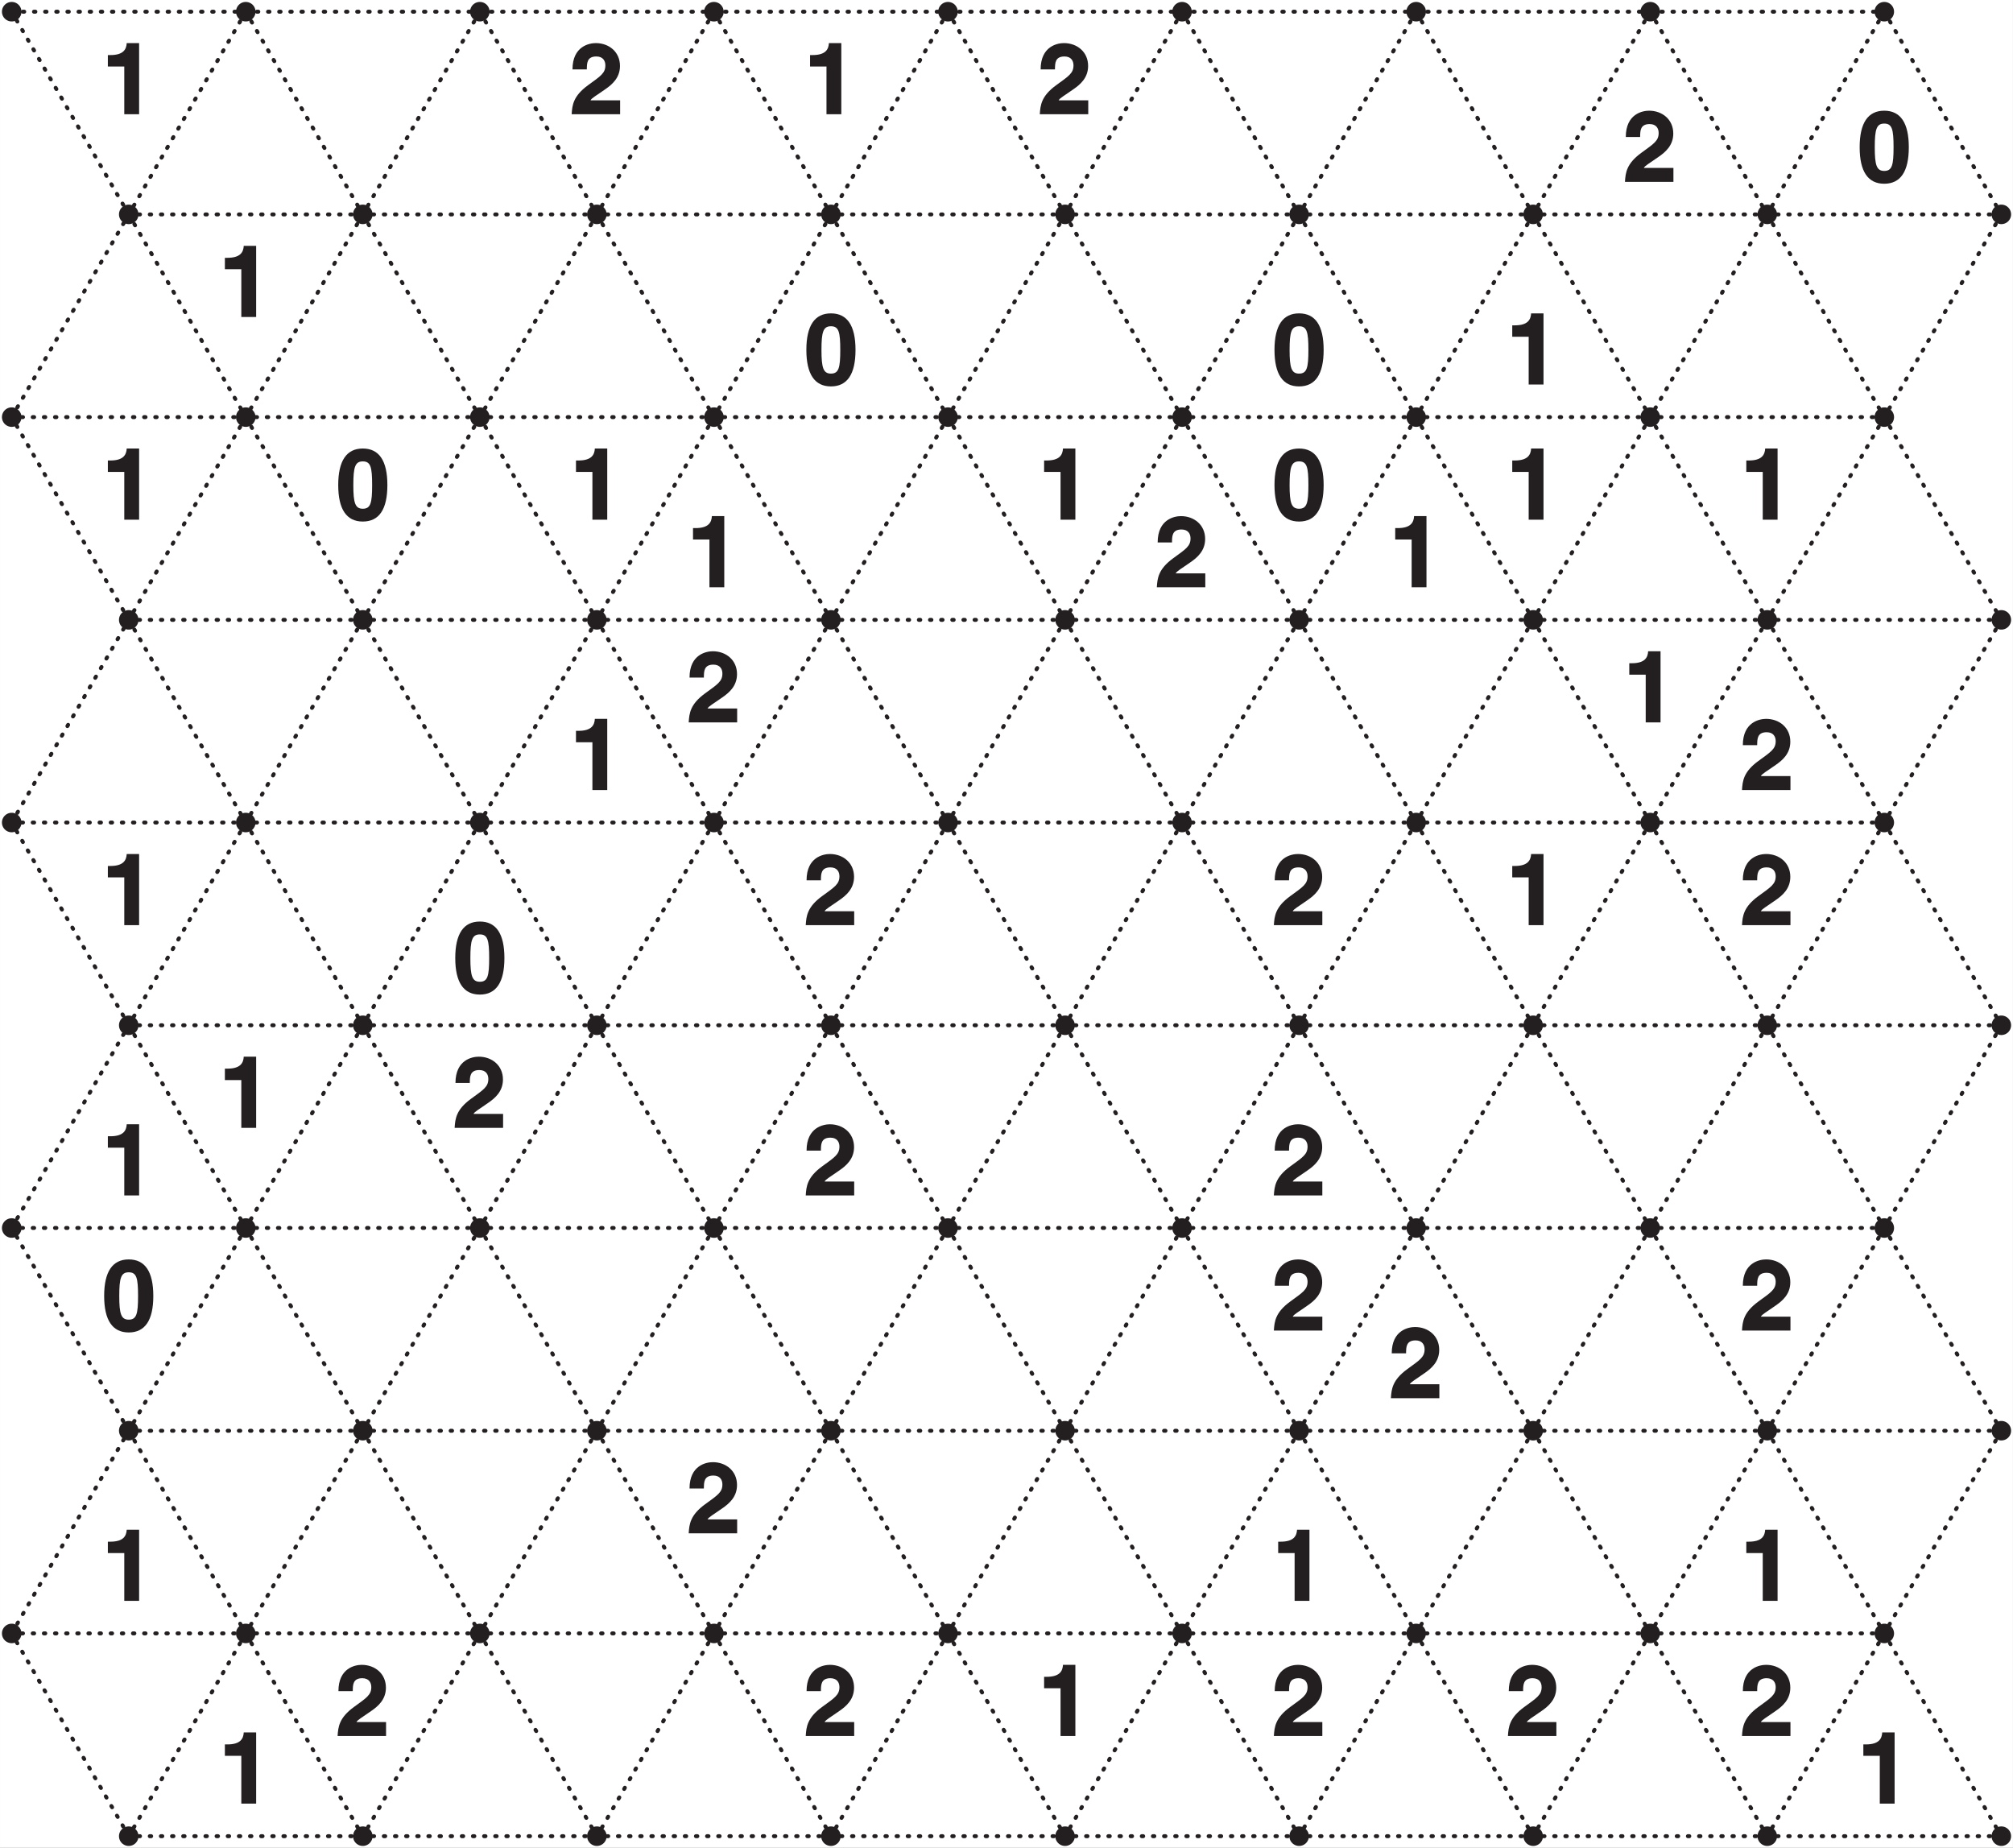 <svg xmlns="http://www.w3.org/2000/svg" xmlns:xlink="http://www.w3.org/1999/xlink" width="385.51" height="353.87" viewBox="0 0 289.134 265.406"><rect x="0" y="0" width="289.134" height="265.406" fill="#808080" stroke="none"/><defs><symbol overflow="visible" id="c"><path d="M.97-6.86h2.28V0h2.13v-10.22H3.6c-.05.9-.47 1.72-2.36 1.72H.89v1.64zm0 0"/></symbol><symbol overflow="visible" id="d"><path d="M2.45-6.56c.02-.72-.01-1.74 1.36-1.74.96 0 1.3.63 1.3 1.28 0 1.13-.69 1.54-2.49 2.85C.48-2.61.35-1.3.27 0h6.96v-2H2.98c.16-.33.82-.67 2.13-1.6.97-.67 2.1-1.63 2.1-3.34 0-2.01-1.57-3.28-3.48-3.28-.89 0-3.34.42-3.34 3.78h2.06zm0 0"/></symbol><symbol overflow="visible" id="e"><path d="M.36-4.97C.36-1.48 1.56.27 3.89.27c2.34 0 3.53-1.75 3.53-5.24 0-3.5-1.19-5.25-3.53-5.25-2.33 0-3.53 1.75-3.53 5.25zm2.17 0c0-2.58.25-3.4 1.36-3.4 1.13 0 1.34.82 1.34 3.4 0 2.56-.21 3.4-1.34 3.4-1.1 0-1.36-.84-1.36-3.4zm0 0"/></symbol><clipPath id="a"><path d="M0 0h289.13v265.4H0zm0 0"/></clipPath><clipPath id="b"><path d="M0 0h289v265.4H0zm0 0"/></clipPath></defs><g clip-path="url(#a)"><path d="M0 0h289.14v265.4H0zm0 0" fill="#fff"/></g><path d="M18.5 30.8L1.67 1.67M1.68 1.68H35.3M35.3 1.68L18.5 30.79M35.3 1.68l16.81 29.11M52.11 30.8H18.5M35.3 1.68h33.62M68.92 1.68l-16.8 29.11M68.92 1.68l16.81 29.11M85.73 30.8H52.11M68.92 1.68h33.62M102.54 1.68l-16.8 29.11M102.54 1.68l16.82 29.11M119.36 30.8H85.73M102.54 1.68h33.62M136.16 1.68l-16.8 29.11M136.16 1.68l16.82 29.11M152.98 30.8h-33.62M136.16 1.68h33.63M169.79 1.68l-16.81 29.11M169.79 1.68l16.8 29.11M186.6 30.8h-33.62M169.79 1.68h33.62M203.4 1.68l-16.8 29.11M203.4 1.68l16.81 29.11M220.21 30.8H186.6M203.4 1.68h33.63M237.03 1.68L220.2 30.79M237.03 1.68l16.8 29.11M253.84 30.8H220.2M237.03 1.68h33.62M270.65 1.68l-16.81 29.11M270.65 1.68l16.8 29.11M287.46 30.8h-33.62M18.5 30.8L35.3 59.9M35.3 59.91H1.68M1.68 59.91l16.81-29.12M52.11 30.8L35.31 59.9M52.11 30.8L68.92 59.9M68.92 59.91H35.3M85.73 30.8L68.93 59.9M85.73 30.8l16.81 29.11M102.54 59.91H68.92M119.36 30.8L102.54 59.9M119.36 30.8l16.8 29.11M136.16 59.91h-33.62M152.98 30.8L136.16 59.9M152.98 30.8l16.8 29.11M169.79 59.91h-33.63M186.6 30.8L169.79 59.9M186.6 30.8l16.8 29.11M203.4 59.91H169.8M220.21 30.8l-16.8 29.11M220.21 30.8l16.82 29.11M237.03 59.91H203.4M253.84 30.8L237.03 59.9M253.84 30.8l16.8 29.11M270.65 59.91h-33.62M287.46 30.8L270.65 59.9M18.5 89.03L1.67 59.9M35.3 59.91L18.5 89.03M35.3 59.91l16.81 29.12M52.11 89.03H18.5M68.92 59.91l-16.8 29.12M68.92 59.91l16.81 29.12M85.73 89.03H52.11M102.54 59.91l-16.8 29.12M102.54 59.91l16.82 29.12M119.36 89.03H85.73M136.16 59.91l-16.8 29.12M136.16 59.91l16.82 29.12M152.98 89.03h-33.62M169.79 59.91l-16.81 29.12M169.79 59.91l16.8 29.12M186.6 89.03h-33.62M203.4 59.91l-16.8 29.12M203.4 59.91l16.81 29.12M220.21 89.03H186.6M237.03 59.91L220.2 89.03M237.03 59.91l16.8 29.12M253.84 89.03H220.2M270.65 59.91l-16.81 29.12M270.65 59.91l16.8 29.12M287.46 89.03h-33.62M18.5 89.03l16.8 29.11M35.3 118.14H1.68M1.68 118.14l16.81-29.11M52.11 89.03l-16.8 29.11M52.11 89.03l16.81 29.11M68.92 118.14H35.3M85.73 89.03l-16.8 29.11M85.73 89.03l16.81 29.11M102.54 118.14H68.92M119.36 89.03l-16.82 29.11M119.36 89.03l16.8 29.11M136.16 118.14h-33.62M152.98 89.03l-16.82 29.11M152.98 89.03l16.8 29.11M169.79 118.14h-33.63M186.6 89.03l-16.81 29.11M186.6 89.03l16.8 29.11M203.4 118.14H169.8M220.21 89.03l-16.8 29.11M220.21 89.03l16.82 29.11M237.03 118.14H203.4M253.84 89.03l-16.81 29.11M253.84 89.03l16.8 29.11M270.65 118.14h-33.62M287.46 89.03l-16.81 29.11M18.5 147.26L1.67 118.14M35.3 118.14l-16.8 29.12M35.3 118.14l16.81 29.12M52.11 147.26H18.5M68.92 118.14l-16.8 29.12M68.92 118.14l16.81 29.12M85.73 147.26H52.11M102.54 118.14l-16.8 29.12M102.54 118.14l16.82 29.12M119.36 147.26H85.73M136.16 118.14l-16.8 29.12M136.16 118.14l16.82 29.12M152.98 147.26h-33.62M169.79 118.14l-16.81 29.12M169.79 118.14l16.8 29.12M186.6 147.26h-33.62M203.4 118.14l-16.8 29.12M203.4 118.14l16.81 29.12M220.21 147.26H186.6M237.03 118.14l-16.82 29.12M237.03 118.14l16.8 29.12M253.84 147.26H220.2M270.65 118.14l-16.81 29.12M270.65 118.14l16.8 29.12M287.46 147.26h-33.62M18.5 147.26l16.8 29.11M35.3 176.37H1.68M1.68 176.37l16.81-29.11M52.11 147.26l-16.8 29.11M52.11 147.26l16.81 29.11M68.92 176.37H35.3M85.73 147.26l-16.8 29.11M85.73 147.26l16.81 29.11M102.54 176.37H68.92M119.36 147.26l-16.82 29.11M119.36 147.26l16.8 29.11M136.16 176.37h-33.62M152.98 147.26l-16.82 29.11M152.98 147.26l16.8 29.11M169.79 176.37h-33.63M186.6 147.26l-16.81 29.11M186.6 147.26l16.8 29.11M203.4 176.37H169.8M220.21 147.26l-16.8 29.11M220.21 147.26l16.82 29.11M237.03 176.37H203.4M253.84 147.26l-16.81 29.11M253.84 147.26l16.8 29.11M270.65 176.37h-33.62M287.46 147.26l-16.81 29.11M18.5 205.5L1.67 176.36M35.3 176.37L18.5 205.5M35.3 176.37l16.81 29.12M52.11 205.5H18.5M68.92 176.37l-16.8 29.12M68.92 176.37l16.81 29.12M85.73 205.5H52.11M102.54 176.37l-16.8 29.12M102.54 176.37l16.82 29.12M119.36 205.5H85.73M136.16 176.37l-16.8 29.12M136.16 176.37l16.82 29.12M152.98 205.5h-33.62M169.79 176.37l-16.81 29.12M169.79 176.37l16.8 29.12M186.6 205.5h-33.62M203.4 176.37l-16.8 29.12M203.4 176.37l16.81 29.12M220.21 205.5H186.6M237.03 176.37L220.2 205.5M237.03 176.37l16.8 29.12M253.84 205.5H220.2M270.65 176.37l-16.81 29.12M270.65 176.37l16.8 29.12M287.46 205.5h-33.62M18.5 205.5l16.8 29.1M35.3 234.6H1.68M1.68 234.6l16.81-29.1M52.11 205.5l-16.8 29.1M52.11 205.5l16.81 29.1M68.92 234.6H35.3M85.73 205.5l-16.8 29.1M85.73 205.5l16.81 29.1M102.54 234.6H68.92M119.36 205.5l-16.82 29.1M119.36 205.5l16.8 29.1M136.16 234.6h-33.62M152.98 205.5l-16.82 29.1M152.98 205.5l16.8 29.1M169.79 234.6h-33.63M186.6 205.5l-16.81 29.1M186.6 205.5l16.8 29.1M203.4 234.6H169.8M220.21 205.5l-16.8 29.1M220.21 205.5l16.82 29.1M237.03 234.6H203.4M253.84 205.5l-16.81 29.1M253.84 205.5l16.8 29.1M270.65 234.6h-33.62M287.46 205.5l-16.81 29.1M18.5 263.73L1.67 234.6M35.3 234.6l-16.8 29.13M35.3 234.6l16.81 29.13M52.11 263.73H18.5M68.92 234.6l-16.8 29.13M68.92 234.6l16.81 29.13M85.73 263.73H52.11M102.54 234.6l-16.8 29.13M102.54 234.6l16.82 29.13M119.36 263.73H85.73M136.16 234.6l-16.8 29.13M136.16 234.6l16.82 29.13M152.98 263.73h-33.62M169.79 234.6l-16.81 29.13M169.79 234.6l16.8 29.13M186.6 263.73h-33.62M203.4 234.6l-16.8 29.13M203.4 234.6l16.81 29.13M220.21 263.73H186.6M237.03 234.6l-16.82 29.13M237.03 234.6l16.8 29.13M253.84 263.73H220.2M270.65 234.6l-16.81 29.13M270.65 234.6l16.8 29.13M287.46 263.73h-33.62" fill="none" stroke-width=".567" stroke-linecap="round" stroke-linejoin="round" stroke="#231f20" stroke-dasharray=".2,1.4" stroke-miterlimit="10"/><g clip-path="url(#b)"><path d="M3.08 1.68a1.4 1.4 0 1 1-2.8 0 1.4 1.4 0 0 1 2.8 0zm33.62 0a1.4 1.4 0 1 1-2.8 0 1.4 1.4 0 0 1 2.8 0zm33.62 0a1.4 1.4 0 1 1-2.8 0 1.4 1.4 0 0 1 2.8 0zm33.63 0a1.4 1.4 0 1 1-2.81 0 1.4 1.4 0 0 1 2.8 0zm33.62 0a1.4 1.4 0 1 1-2.81 0 1.4 1.4 0 0 1 2.8 0zm33.62 0a1.4 1.4 0 1 1-2.81 0 1.4 1.4 0 0 1 2.8 0zm33.62 0a1.4 1.4 0 1 1-2.8 0 1.4 1.4 0 0 1 2.8 0zm33.62 0a1.4 1.4 0 1 1-2.8 0 1.4 1.4 0 0 1 2.8 0zm33.62 0a1.4 1.4 0 1 1-2.8 0 1.4 1.4 0 0 1 2.8 0zM19.89 30.79a1.4 1.4 0 1 1-2.8 0 1.4 1.4 0 0 1 2.8 0zm33.62 0a1.4 1.4 0 1 1-2.8 0 1.4 1.4 0 0 1 2.8 0zm33.62 0a1.4 1.4 0 1 1-2.8 0 1.4 1.4 0 0 1 2.8 0zm33.62 0a1.4 1.4 0 1 1-2.8 0 1.4 1.4 0 0 1 2.8 0zm33.63 0a1.4 1.4 0 1 1-2.8 0 1.4 1.4 0 0 1 2.8 0zm33.62 0a1.4 1.4 0 1 1-2.8 0 1.4 1.4 0 0 1 2.8 0zm33.62 0a1.4 1.4 0 1 1-2.81 0 1.4 1.4 0 0 1 2.8 0zm33.62 0a1.4 1.4 0 1 1-2.8 0 1.4 1.4 0 0 1 2.8 0zm33.62 0a1.4 1.4 0 1 1-2.8 0 1.4 1.4 0 0 1 2.8 0zM3.08 59.91a1.4 1.4 0 1 1-2.8 0 1.4 1.4 0 0 1 2.8 0zm33.62 0a1.4 1.4 0 1 1-2.8 0 1.4 1.4 0 0 1 2.8 0zm33.62 0a1.4 1.4 0 1 1-2.8 0 1.4 1.4 0 0 1 2.8 0zm33.63 0a1.4 1.4 0 1 1-2.8 0 1.4 1.4 0 0 1 2.8 0zm33.62 0a1.4 1.4 0 1 1-2.8 0 1.4 1.4 0 0 1 2.8 0zm33.62 0a1.4 1.4 0 1 1-2.8 0 1.4 1.4 0 0 1 2.8 0zm33.62 0a1.4 1.4 0 1 1-2.8 0 1.4 1.4 0 0 1 2.8 0zm33.62 0a1.4 1.4 0 1 1-2.8 0 1.4 1.4 0 0 1 2.8 0zm33.62 0a1.4 1.4 0 1 1-2.8 0 1.4 1.4 0 0 1 2.8 0zM19.89 89.03a1.4 1.4 0 1 1-2.8 0 1.4 1.4 0 0 1 2.8 0zm33.62 0a1.4 1.4 0 1 1-2.8 0 1.4 1.4 0 0 1 2.8 0zm33.62 0a1.4 1.4 0 1 1-2.8 0 1.4 1.4 0 0 1 2.8 0zm33.62 0a1.4 1.4 0 1 1-2.8 0 1.4 1.4 0 0 1 2.8 0zm33.63 0a1.4 1.4 0 1 1-2.8 0 1.4 1.4 0 0 1 2.8 0zm33.62 0a1.4 1.4 0 1 1-2.8 0 1.4 1.4 0 1 1 2.8 0zm33.62 0a1.4 1.4 0 1 1-2.8 0 1.4 1.4 0 0 1 2.8 0zm33.62 0a1.4 1.4 0 1 1-2.8 0 1.4 1.4 0 0 1 2.8 0zm33.62 0a1.4 1.4 0 1 1-2.8 0 1.4 1.4 0 0 1 2.8 0zM3.08 118.14a1.4 1.4 0 1 1-2.8 0 1.4 1.4 0 0 1 2.8 0zm33.62 0a1.4 1.4 0 1 1-2.8 0 1.4 1.4 0 0 1 2.8 0zm33.62 0a1.4 1.4 0 1 1-2.8 0 1.4 1.4 0 0 1 2.8 0zm33.63 0a1.4 1.4 0 1 1-2.8 0 1.4 1.4 0 0 1 2.8 0zm33.62 0a1.4 1.4 0 1 1-2.8 0 1.4 1.4 0 0 1 2.8 0zm33.62 0a1.4 1.4 0 1 1-2.8 0 1.4 1.4 0 0 1 2.8 0zm33.62 0a1.4 1.4 0 1 1-2.8 0 1.4 1.4 0 0 1 2.8 0zm33.62 0a1.4 1.4 0 1 1-2.8 0 1.4 1.4 0 0 1 2.8 0zm33.62 0a1.4 1.4 0 1 1-2.8 0 1.4 1.4 0 1 1 2.8 0zM19.89 147.26a1.4 1.4 0 1 1-2.8 0 1.4 1.4 0 0 1 2.8 0zm33.62 0a1.4 1.4 0 1 1-2.8 0 1.4 1.4 0 0 1 2.8 0zm33.62 0a1.4 1.4 0 1 1-2.8 0 1.4 1.4 0 0 1 2.8 0zm33.62 0a1.4 1.4 0 1 1-2.8 0 1.4 1.4 0 0 1 2.8 0zm33.63 0a1.4 1.4 0 1 1-2.8 0 1.4 1.4 0 0 1 2.8 0zm33.62 0a1.4 1.4 0 1 1-2.8 0 1.4 1.4 0 0 1 2.8 0zm33.62 0a1.4 1.4 0 1 1-2.81 0 1.4 1.4 0 0 1 2.8 0zm33.62 0a1.4 1.4 0 1 1-2.8 0 1.4 1.4 0 0 1 2.8 0zm33.62 0a1.4 1.4 0 1 1-2.8 0 1.4 1.4 0 0 1 2.8 0zM3.08 176.38a1.4 1.4 0 1 1-2.8 0 1.4 1.4 0 0 1 2.8 0zm33.62 0a1.4 1.4 0 1 1-2.8 0 1.4 1.4 0 0 1 2.8 0zm33.62 0a1.4 1.4 0 1 1-2.8 0 1.4 1.4 0 0 1 2.8 0zm33.63 0a1.4 1.4 0 1 1-2.81 0 1.4 1.4 0 0 1 2.8 0zm33.62 0a1.4 1.4 0 1 1-2.81 0 1.4 1.4 0 0 1 2.8 0zm33.62 0a1.4 1.4 0 1 1-2.81 0 1.4 1.4 0 0 1 2.8 0zm33.62 0a1.4 1.4 0 1 1-2.8 0 1.4 1.4 0 0 1 2.8 0zm33.62 0a1.4 1.4 0 1 1-2.8 0 1.4 1.4 0 0 1 2.8 0zm33.62 0a1.4 1.4 0 1 1-2.8 0 1.4 1.4 0 0 1 2.8 0zM19.89 205.49a1.4 1.4 0 1 1-2.8 0 1.4 1.4 0 0 1 2.8 0zm33.62 0a1.4 1.4 0 1 1-2.8 0 1.4 1.4 0 0 1 2.8 0zm33.62 0a1.4 1.4 0 1 1-2.8 0 1.4 1.4 0 0 1 2.8 0zm33.62 0a1.4 1.4 0 1 1-2.8 0 1.4 1.4 0 0 1 2.8 0zm33.63 0a1.4 1.4 0 1 1-2.8 0 1.4 1.4 0 0 1 2.8 0zm33.62 0a1.4 1.4 0 1 1-2.8 0 1.4 1.4 0 0 1 2.8 0zm33.62 0a1.4 1.4 0 1 1-2.81 0 1.4 1.4 0 0 1 2.8 0zm33.62 0a1.4 1.4 0 1 1-2.8 0 1.4 1.4 0 0 1 2.8 0zm33.62 0a1.4 1.4 0 1 1-2.8 0 1.4 1.4 0 0 1 2.8 0zM3.08 234.61a1.4 1.4 0 1 1-2.8 0 1.4 1.4 0 0 1 2.8 0zm33.62 0a1.4 1.4 0 1 1-2.8 0 1.4 1.4 0 0 1 2.8 0zm33.62 0a1.4 1.4 0 1 1-2.8 0 1.4 1.4 0 0 1 2.8 0zm33.63 0a1.4 1.4 0 1 1-2.8 0 1.4 1.4 0 0 1 2.8 0zm33.62 0a1.4 1.4 0 1 1-2.8 0 1.4 1.4 0 0 1 2.8 0zm33.62 0a1.4 1.4 0 1 1-2.8 0 1.4 1.4 0 0 1 2.8 0zm33.62 0a1.4 1.4 0 1 1-2.8 0 1.4 1.4 0 0 1 2.8 0zm33.62 0a1.4 1.4 0 1 1-2.8 0 1.4 1.4 0 0 1 2.8 0zm33.62 0a1.4 1.4 0 1 1-2.8 0 1.4 1.4 0 0 1 2.8 0zM19.89 263.73a1.4 1.4 0 1 1-2.8 0 1.4 1.4 0 0 1 2.8 0zm33.62 0a1.4 1.4 0 1 1-2.8 0 1.4 1.4 0 0 1 2.8 0zm33.62 0a1.4 1.4 0 1 1-2.8 0 1.4 1.4 0 0 1 2.8 0zm33.62 0a1.4 1.4 0 1 1-2.8 0 1.4 1.4 0 0 1 2.8 0zm33.63 0a1.4 1.4 0 1 1-2.8 0 1.4 1.4 0 0 1 2.8 0zm33.62 0a1.4 1.4 0 1 1-2.8 0 1.4 1.4 0 1 1 2.8 0zm33.62 0a1.4 1.4 0 1 1-2.8 0 1.4 1.4 0 0 1 2.8 0zm33.62 0a1.4 1.4 0 1 1-2.8 0 1.4 1.4 0 0 1 2.8 0zm33.62 0a1.4 1.4 0 1 1-2.8 0 1.4 1.4 0 0 1 2.8 0zm0 0" fill="#231f20"/></g><use xlink:href="#c" x="14.6" y="16.41" fill="#231f20"/><use xlink:href="#d" x="81.84" y="16.41" fill="#231f20"/><use xlink:href="#c" x="115.46" y="16.41" fill="#231f20"/><use xlink:href="#d" x="149.08" y="16.41" fill="#231f20"/><use xlink:href="#d" x="233.13" y="26.12" fill="#231f20"/><use xlink:href="#e" x="266.75" y="26.12" fill="#231f20"/><use xlink:href="#c" x="31.41" y="45.53" fill="#231f20"/><use xlink:href="#e" x="115.46" y="55.23" fill="#231f20"/><use xlink:href="#e" x="182.7" y="55.23" fill="#231f20"/><use xlink:href="#c" x="216.32" y="55.23" fill="#231f20"/><use xlink:href="#c" x="14.6" y="74.64" fill="#231f20"/><use xlink:href="#e" x="48.22" y="74.64" fill="#231f20"/><use xlink:href="#c" x="81.84" y="74.64" fill="#231f20"/><use xlink:href="#c" x="98.65" y="84.35" fill="#231f20"/><use xlink:href="#c" x="149.08" y="74.64" fill="#231f20"/><use xlink:href="#d" x="165.89" y="84.35" fill="#231f20"/><use xlink:href="#e" x="182.7" y="74.64" fill="#231f20"/><use xlink:href="#c" x="199.51" y="84.35" fill="#231f20"/><use xlink:href="#c" x="216.32" y="74.64" fill="#231f20"/><use xlink:href="#c" x="249.94" y="74.64" fill="#231f20"/><use xlink:href="#c" x="81.84" y="113.47" fill="#231f20"/><use xlink:href="#d" x="98.65" y="103.76" fill="#231f20"/><use xlink:href="#c" x="233.13" y="103.76" fill="#231f20"/><use xlink:href="#d" x="249.94" y="113.47" fill="#231f20"/><use xlink:href="#c" x="14.6" y="132.88" fill="#231f20"/><use xlink:href="#e" x="65.03" y="142.58" fill="#231f20"/><use xlink:href="#d" x="115.46" y="132.88" fill="#231f20"/><use xlink:href="#d" x="182.7" y="132.88" fill="#231f20"/><use xlink:href="#c" x="216.32" y="132.88" fill="#231f20"/><use xlink:href="#d" x="249.94" y="132.88" fill="#231f20"/><use xlink:href="#c" x="14.6" y="171.7" fill="#231f20"/><use xlink:href="#c" x="31.41" y="161.99" fill="#231f20"/><use xlink:href="#d" x="65.03" y="161.99" fill="#231f20"/><use xlink:href="#d" x="115.46" y="171.7" fill="#231f20"/><use xlink:href="#d" x="182.7" y="171.7" fill="#231f20"/><use xlink:href="#e" x="14.6" y="191.11" fill="#231f20"/><use xlink:href="#d" x="182.7" y="191.11" fill="#231f20"/><use xlink:href="#d" x="199.51" y="200.82" fill="#231f20"/><use xlink:href="#d" x="249.94" y="191.11" fill="#231f20"/><use xlink:href="#c" x="14.6" y="229.93" fill="#231f20"/><use xlink:href="#d" x="98.65" y="220.23" fill="#231f20"/><use xlink:href="#c" x="182.7" y="229.93" fill="#231f20"/><use xlink:href="#c" x="249.94" y="229.93" fill="#231f20"/><use xlink:href="#c" x="31.41" y="259.05" fill="#231f20"/><use xlink:href="#d" x="48.22" y="249.34" fill="#231f20"/><use xlink:href="#d" x="115.46" y="249.34" fill="#231f20"/><use xlink:href="#c" x="149.08" y="249.34" fill="#231f20"/><use xlink:href="#d" x="182.7" y="249.34" fill="#231f20"/><use xlink:href="#d" x="216.32" y="249.34" fill="#231f20"/><use xlink:href="#d" x="249.94" y="249.34" fill="#231f20"/><use xlink:href="#c" x="266.75" y="259.05" fill="#231f20"/></svg>